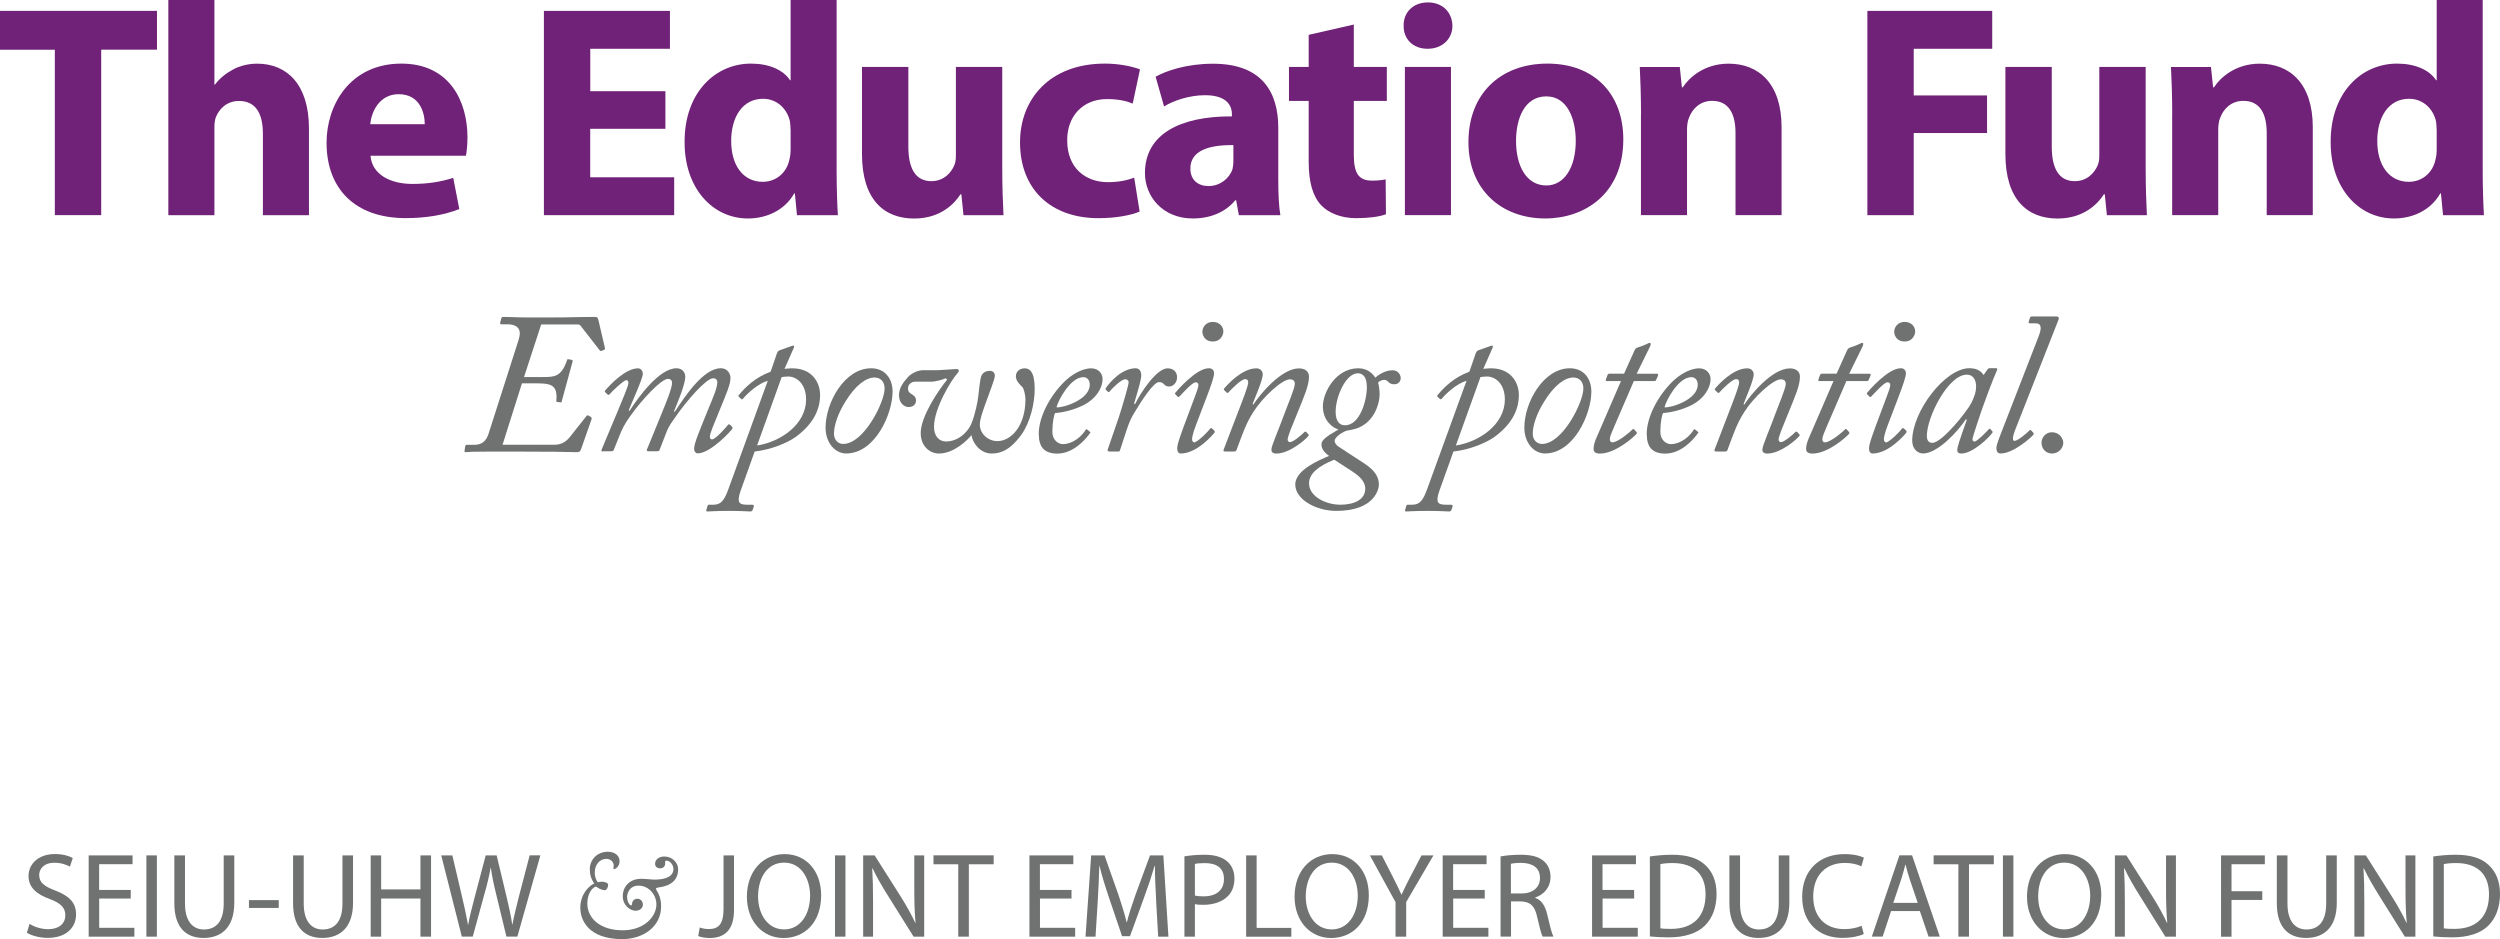 <?xml version="1.0" encoding="UTF-8"?>
<svg xmlns="http://www.w3.org/2000/svg" id="a" viewBox="0 0 424.89 159.64">
  <defs>
    <style>.c{fill:#6f2277;}.d{fill:#6f7271;}</style>
  </defs>
  <g>
    <path class="c" d="M9.32,8.45H0V1.85H26.68v6.59h-9.48v28.12h-7.88V8.45Z"></path>
    <path class="c" d="M28.61,0h7.83V14.37h.1c.82-1.08,1.85-1.91,3.09-2.57,1.13-.62,2.63-.98,4.07-.98,5,0,8.81,3.45,8.81,11.02v14.73h-7.83v-13.85c0-3.3-1.13-5.56-4.07-5.56-2.06,0-3.35,1.34-3.91,2.73-.21,.52-.26,1.18-.26,1.75v14.93h-7.83V0Z"></path>
    <path class="c" d="M62.97,26.47c.26,3.24,3.45,4.79,7.11,4.79,2.68,0,4.84-.36,6.95-1.03l1.03,5.3c-2.58,1.03-5.72,1.54-9.12,1.54-8.55,0-13.44-4.94-13.44-12.82,0-6.39,3.97-13.44,12.72-13.44,8.14,0,11.23,6.33,11.23,12.57,0,1.34-.15,2.52-.26,3.09h-16.22Zm9.22-5.36c0-1.91-.82-5.1-4.43-5.1-3.3,0-4.63,2.99-4.84,5.1h9.27Z"></path>
    <path class="c" d="M113.08,21.89h-12.77v8.24h14.27v6.44h-22.14V1.85h21.42v6.44h-13.54v7.21h12.77v6.39Z"></path>
    <path class="c" d="M142.19,0V29.05c0,2.83,.1,5.82,.21,7.52h-6.95l-.36-3.71h-.1c-1.6,2.83-4.63,4.27-7.88,4.27-5.97,0-10.76-5.1-10.76-12.93-.05-8.5,5.25-13.39,11.28-13.39,3.09,0,5.51,1.08,6.64,2.83h.1V0h7.83Zm-7.83,22.04c0-.41-.05-.98-.1-1.39-.46-2.11-2.16-3.86-4.58-3.86-3.55,0-5.41,3.19-5.41,7.16,0,4.27,2.11,6.95,5.36,6.95,2.27,0,4.07-1.54,4.53-3.76,.15-.57,.21-1.13,.21-1.8v-3.3Z"></path>
    <path class="c" d="M170.34,28.48c0,3.3,.1,5.97,.21,8.09h-6.8l-.36-3.55h-.15c-.98,1.54-3.35,4.12-7.88,4.12-5.1,0-8.86-3.19-8.86-10.97V11.38h7.88v13.54c0,3.66,1.18,5.87,3.91,5.87,2.16,0,3.4-1.49,3.91-2.73,.21-.46,.26-1.08,.26-1.7V11.38h7.88V28.48Z"></path>
    <path class="c" d="M193.7,35.95c-1.39,.62-4.02,1.13-7,1.13-8.14,0-13.34-4.94-13.34-12.88,0-7.36,5.05-13.39,14.42-13.39,2.06,0,4.33,.36,5.97,.98l-1.24,5.82c-.93-.41-2.32-.77-4.38-.77-4.12,0-6.8,2.94-6.75,7.06,0,4.63,3.09,7.06,6.9,7.06,1.85,0,3.3-.31,4.48-.77l.93,5.77Z"></path>
    <path class="c" d="M210.55,36.56l-.46-2.52h-.15c-1.65,2.01-4.22,3.09-7.21,3.09-5.1,0-8.14-3.71-8.14-7.72,0-6.54,5.87-9.68,14.78-9.63v-.36c0-1.34-.72-3.24-4.58-3.24-2.57,0-5.3,.88-6.95,1.91l-1.44-5.05c1.75-.98,5.2-2.21,9.78-2.21,8.39,0,11.07,4.94,11.07,10.87v8.75c0,2.42,.1,4.74,.36,6.13h-7.06Zm-.93-11.9c-4.12-.05-7.31,.93-7.31,3.97,0,2.01,1.34,2.99,3.09,2.99,1.96,0,3.55-1.29,4.07-2.88,.1-.41,.15-.88,.15-1.34v-2.73Z"></path>
    <path class="c" d="M230.09,4.17v7.21h5.61v5.77h-5.61v9.12c0,3.04,.72,4.43,3.09,4.43,.98,0,1.75-.1,2.32-.21l.05,5.92c-1.03,.41-2.88,.67-5.1,.67-2.52,0-4.64-.88-5.87-2.16-1.44-1.49-2.16-3.91-2.16-7.47v-10.3h-3.35v-5.77h3.35V5.92l7.67-1.75Z"></path>
    <path class="c" d="M246.85,4.38c0,2.16-1.65,3.91-4.22,3.91s-4.12-1.75-4.07-3.91c-.05-2.27,1.6-3.97,4.12-3.97s4.12,1.7,4.17,3.97Zm-8.08,32.19V11.38h7.83v25.18h-7.83Z"></path>
    <path class="c" d="M275.89,23.69c0,9.22-6.54,13.44-13.29,13.44-7.36,0-13.03-4.84-13.03-12.98s5.36-13.34,13.44-13.34,12.88,5.3,12.88,12.87Zm-18.23,.26c0,4.33,1.8,7.57,5.15,7.57,3.04,0,5-3.04,5-7.57,0-3.76-1.44-7.57-5-7.57-3.76,0-5.15,3.86-5.15,7.57Z"></path>
    <path class="c" d="M278.9,19.42c0-3.14-.1-5.82-.21-8.03h6.8l.36,3.45h.15c1.03-1.6,3.61-4.02,7.78-4.02,5.15,0,9.01,3.4,9.01,10.81v14.93h-7.83v-13.96c0-3.24-1.13-5.46-3.97-5.46-2.16,0-3.45,1.49-3.96,2.94-.21,.46-.31,1.24-.31,1.96v14.52h-7.83V19.42Z"></path>
    <path class="c" d="M317.37,1.85h21.22v6.44h-13.34v7.93h12.46v6.39h-12.46v13.96h-7.88V1.85Z"></path>
    <path class="c" d="M364.67,28.48c0,3.3,.1,5.97,.21,8.09h-6.8l-.36-3.55h-.15c-.98,1.54-3.35,4.12-7.88,4.12-5.1,0-8.86-3.19-8.86-10.97V11.38h7.88v13.54c0,3.66,1.18,5.87,3.91,5.87,2.16,0,3.4-1.49,3.91-2.73,.21-.46,.26-1.08,.26-1.7V11.38h7.88V28.48Z"></path>
    <path class="c" d="M369.18,19.42c0-3.14-.1-5.82-.21-8.03h6.8l.36,3.45h.15c1.03-1.6,3.61-4.02,7.78-4.02,5.15,0,9.01,3.4,9.01,10.81v14.93h-7.83v-13.96c0-3.24-1.13-5.46-3.97-5.46-2.16,0-3.45,1.49-3.96,2.94-.21,.46-.31,1.24-.31,1.96v14.52h-7.83V19.42Z"></path>
    <path class="c" d="M421.95,0V29.05c0,2.83,.1,5.82,.21,7.52h-6.95l-.36-3.71h-.1c-1.6,2.83-4.63,4.27-7.88,4.27-5.97,0-10.76-5.1-10.76-12.93-.05-8.5,5.25-13.39,11.28-13.39,3.09,0,5.51,1.08,6.64,2.83h.1V0h7.83Zm-7.83,22.04c0-.41-.05-.98-.1-1.39-.46-2.11-2.16-3.86-4.58-3.86-3.55,0-5.41,3.19-5.41,7.16,0,4.27,2.11,6.95,5.36,6.95,2.27,0,4.07-1.54,4.53-3.76,.16-.57,.21-1.13,.21-1.8v-3.3Z"></path>
  </g>
  <g>
    <path class="d" d="M88.19,57.53c.61-1.9-.71-2.41-1.87-2.41h-1.09c-.2,0-.27-.1-.2-.37l.17-.65c.07-.2,.17-.24,.41-.24,.2,0,.58,.03,1.29,.03,.71,.03,1.77,.07,3.4,.07h2.18c2.58,0,4.52-.03,5.92-.07,1.39,0,2.24-.03,2.62-.03,.51,0,.58,.1,.71,.65l1.09,4.66c.03,.17,0,.2-.2,.31l-.37,.14c-.17,.07-.2,.07-.34-.1l-3.2-4.11c-.14-.2-.31-.27-.54-.27h-6.19l-2.92,8.94h3.26c1.97,0,3.09-.07,4.05-2.86,.03-.14,.1-.2,.24-.17l.51,.1c.14,.03,.24,.1,.2,.27l-1.84,6.76c-.03,.2-.1,.24-.24,.2l-.54-.07c-.17-.03-.17-.07-.14-.27,.24-2.82-1.12-2.89-3.81-2.89h-2.04l-3.3,10.44h8.81c1.22,0,2.04-.54,2.72-1.43l2.72-3.43c.1-.14,.24-.2,.41-.07l.34,.2c.14,.1,.2,.17,.1,.48l-1.73,4.93c-.17,.51-.34,.58-.75,.58-.27,0-1.77-.03-3.77-.07-2.01,0-4.52-.03-6.87-.03h-3.94c-1.56,0-2.55,.03-3.2,.03-.61,.03-.88,.07-1.02,.07-.24,0-.34-.07-.27-.27l.1-.71c.07-.2,.1-.27,.27-.27h1.26c1.39,0,2.07-.71,2.45-1.9l5.17-16.15Z"></path>
    <path class="d" d="M102.45,76.74c-.17,0-.31-.07-.2-.34l2.58-6.15c.88-2.14,1.9-4.49,1.97-5.1,0-.34-.1-.54-.34-.54-.48,0-2.55,2.01-2.86,2.41-.1,.14-.27,.1-.41-.03l-.31-.31c-.1-.1-.14-.2-.03-.31,.78-.92,3.43-3.77,5.58-3.77,.48,0,.82,.41,.82,.95,0,.82-2.07,5.3-2.41,6.22l.17,.03c1.56-2.41,5.07-7.21,7.96-7.21,1.12,0,1.5,.85,1.5,1.46,0,1.26-1.36,4.52-1.94,5.88l.17,.03c1.87-2.86,4.93-7.38,7.82-7.38,1.05,0,1.63,.88,1.63,1.63,0,1.16-.65,2.58-2.07,6.05-.78,1.94-1.43,3.37-1.43,3.98,0,.24,.1,.44,.37,.44,.61,0,2.48-2.18,2.69-2.45,.1-.17,.27-.14,.41,0l.27,.27c.1,.1,.14,.2,.07,.37-.1,.24-3.67,4.18-5.88,4.18-.34,0-.61-.31-.61-.82,0-.85,.95-3.13,2.31-6.46,.99-2.41,1.63-3.84,1.63-4.83,0-.41-.27-.65-.71-.65-1.16,0-4.49,3.77-6.56,6.8-.24,.37-.95,1.22-1.39,2.41l-1.16,2.99c-.07,.17-.2,.2-.48,.2h-1.36c-.27,0-.41-.07-.31-.27l2.31-5.64c.95-2.35,1.97-4.76,1.97-5.71,0-.44-.27-.68-.68-.68-1.16,0-4.39,3.47-6.32,6.19-.51,.71-1.19,1.67-1.7,2.89l-1.22,3.03c-.14,.2-.24,.2-.54,.2h-1.29Z"></path>
    <path class="d" d="M132.07,60.01c.1-.27,.2-.37,.44-.48l2.11-.75c.07-.03,.17-.03,.24-.03s.1,.07,.1,.14,0,.17-.07,.27l-1.56,3.54c.2-.03,.44-.07,.68-.07,.24-.03,.51-.03,.68-.03,3.23,0,4.69,2.31,4.69,4.52,0,2.38-1.05,4.83-4.05,7.07-1.5,1.09-4.28,2.24-7.07,2.55l-2.41,6.73c-.61,1.84-.34,2.31,1.09,2.31h.95c.17,0,.27,.17,.24,.27l-.24,.68c-.07,.1-.14,.2-.41,.2-.37,0-1.39-.1-3.57-.1-2.35,0-3.26,.1-3.64,.1-.2,0-.27-.07-.24-.2l.2-.68c.03-.14,.07-.27,.24-.27h.78c1.33,0,1.87-.78,2.58-2.75l6.66-18.32c-1.67,.48-3.5,2.18-4.22,3.06-.1,.14-.24,.1-.31,.03l-.37-.34c-.1-.1-.14-.2-.03-.31,1.19-1.43,2.79-2.99,5.41-3.98l1.09-3.16Zm-3.4,15.71c4.08-.65,8.33-3.64,8.33-7.82,0-2.62-1.56-3.91-3.06-3.91-.51,0-.85,.07-1.09,.1l-4.18,11.63Z"></path>
    <path class="d" d="M140.31,72.69c0-4.28,3.23-10.1,7.75-10.1,2.28,0,3.64,1.67,3.64,3.98,0,3.74-2.96,10.5-7.89,10.5-1.87,0-3.5-1.8-3.5-4.39Zm10.03-6.63c.03-1.05-.58-1.9-1.7-1.9-1.43,0-3.23,1.29-4.93,4.05-1.16,1.84-1.97,3.91-1.97,5.51,0,1.09,.75,1.73,1.56,1.73,3.54,0,7.04-7.14,7.04-9.38Z"></path>
    <path class="d" d="M155.54,64.87c-.65,0-1.22,.48-1.22,1.12-.03,.61,.34,.82,.65,1.02,.2,.14,.71,.37,.71,1.05,0,.61-.41,1.12-1.29,1.12-.58,0-1.6-.54-1.6-2.01,0-1.22,.71-2.18,1.5-3.06,.44-.51,1.53-1.19,2.58-1.19h2.48l3.13-.2c.44-.03,.68,.27,.27,.68-1.02,1.12-4.01,5.95-4.01,9.15,0,1.6,.88,2.48,2.04,2.48,1.53,0,2.99-.85,3.98-2.38,.58-.92,1.09-2.92,1.36-4.35,.24-1.33,.31-2.96,.58-4.18,.27-.85,.88-1.09,1.53-1.09,.61,0,.85,.41,.85,.82,0,.58-.85,2.65-1.77,5.24-.41,1.22-.78,2.21-.78,3.09,0,1.5,1.36,2.79,2.99,2.79,2.28,0,4.76-2.52,4.76-7.11,0-.58-.24-1.77-.51-2.07-.31-.31-1.12-.99-1.12-1.83s.68-1.36,1.5-1.36,1.7,.54,1.7,3.5c0,2.45-.75,5.71-2.31,7.85-.95,1.22-2.41,3.13-5,3.13-2.07,0-3.3-1.97-3.43-3.13-.65,.82-2.96,3.13-5.54,3.13-1.46,0-3.09-1.16-3.09-3.47-.03-2.82,3.13-7.45,4.49-9.08l-.24-.24c-.41,.2-1.7,.58-2.48,.58h-2.69Z"></path>
    <path class="d" d="M176.54,73.75c0-2.86,1.87-6.43,4.35-8.87,1.09-1.09,2.92-2.28,4.56-2.28,1.33,0,1.94,.99,1.94,1.8,0,1.67-1.26,3.43-3.16,4.42-1.84,.92-3.67,1.29-4.93,1.39-.17,.41-.44,1.53-.44,3.13s1.12,2.14,1.77,2.14c1.67,0,3.16-1.26,3.88-2.41,.07-.1,.17-.17,.31-.03l.37,.31c.17,.1,.17,.2,.03,.31-.85,1.19-2.89,3.43-5.51,3.43-2.21,0-3.16-1.09-3.16-3.33Zm3.03-4.52c1.19,.1,5.64-1.33,5.64-3.84,0-.68-.34-1.29-1.09-1.29-2.18,0-4.28,3.91-4.56,5.13Z"></path>
    <path class="d" d="M188.56,76.74c-.24,0-.37-.14-.31-.31l1.9-5.51c.61-1.9,1.67-5.47,1.67-5.95,0-.31-.27-.51-.58-.51-.68,0-2.21,1.53-2.69,2.11-.07,.1-.2,.07-.27,0l-.34-.34c-.07-.07-.07-.17,0-.27,.71-1.05,2.75-3.37,5.07-3.37,.68,0,.95,.58,.95,1.19,.03,.65-.54,2.55-1.22,4.83l.17,.07c.92-1.9,3.64-6.08,5.54-6.08,.99,0,1.6,.61,1.6,1.53s-.68,1.56-1.33,1.56c-.31,0-.58-.07-.85-.34-.27-.27-.44-.41-.88-.41-.92,0-2.82,2.92-4.18,5.17-.41,.65-.82,1.43-1.33,2.96l-1.12,3.43c-.07,.24-.17,.24-.44,.24h-1.36Z"></path>
    <path class="d" d="M200.07,76.23c0-.78,.58-2.35,2.01-6.15l.99-2.65c.34-.92,.61-1.6,.61-2.01,0-.31-.2-.44-.48-.44-.58,0-2.18,1.84-2.72,2.38-.14,.14-.27,.14-.37,.03l-.27-.31c-.14-.1-.2-.17-.1-.31,.14-.2,3.6-4.28,5.78-4.18,.41,0,.82,.27,.82,.85,0,.61-.54,2.14-1.16,3.77l-1.97,5.17c-.48,1.26-.61,2.01-.61,2.24,0,.31,.1,.51,.37,.58,.71-.14,2.55-2.07,2.72-2.38,.07-.1,.2-.1,.37,.07l.27,.24c.14,.17,.17,.24,.07,.41-.2,.27-2.92,3.54-5.75,3.54-.34-.03-.58-.31-.58-.85Zm4.28-19.82c0-.92,.71-1.7,1.77-1.7,1.19,0,1.8,.85,1.8,1.63,0,.51-.41,1.7-1.8,1.7-1.5,0-1.77-1.26-1.77-1.63Z"></path>
    <path class="d" d="M208.33,76.74c-.37,0-.44-.07-.37-.31l2.41-6.29c.82-2.11,1.77-4.56,1.77-5.13,0-.34-.14-.58-.51-.58-.65,0-2.28,1.63-2.86,2.28-.1,.1-.2,.1-.34-.03l-.31-.31c-.14-.14-.17-.2-.07-.34,.51-.61,3.03-3.43,5.47-3.43,.78,0,1.09,.58,1.09,1.02,0,1.05-1.46,4.28-1.73,5.07l.14,.07c1.02-1.63,4.73-6.15,7.75-6.15,1.02,0,1.7,.51,1.7,1.39,0,1.5-.78,3.26-1.9,6.02-.92,2.24-1.73,4.15-1.73,4.69,0,.2,.14,.44,.41,.44,.51,0,2.01-1.26,2.45-1.73,.14-.1,.27-.07,.37,.07l.24,.27c.14,.14,.17,.2,.03,.37-.41,.54-3.16,2.96-5.44,2.96-.44,0-.82-.17-.82-.68,0-.65,1.22-3.33,2.28-6.26,.48-1.33,1.7-4.15,1.7-4.9,0-.48-.24-.78-.85-.78-1.33,0-4.69,3.13-6.19,5.54-.61,.99-1.16,1.87-2.04,4.25l-.85,2.28c-.07,.14-.14,.2-.48,.2h-1.33Z"></path>
    <path class="d" d="M220.13,82.38c0-2.52,4.08-4.18,5.75-4.9-.99-.71-1.29-1.33-1.29-1.97s.61-1.22,2.89-2.52c-.92-.24-2.65-1.46-2.65-3.91s2.24-6.49,6.02-6.49c1.7,0,2.58,1.09,2.89,1.6,.37-.37,1.63-1.26,2.89-1.26,1.12,0,1.43,.92,1.43,1.33,0,.37-.24,1.05-1.09,1.05-.65,0-.92-.27-1.12-.51-.17-.17-.44-.24-.65-.24-.31,0-.85,.24-.99,.48,.14,.34,.27,1.39,.27,1.9,0,1.63-.95,5.44-4.86,6.12-.61,.1-.92,.17-1.02,.24-.65,.27-1.77,1.05-1.77,1.63,0,.37,.34,.75,.58,.92,.58,.41,2.21,1.43,4.42,2.89,1.97,1.29,2.52,2.41,2.52,3.67,0,.54-.58,4.42-7.24,4.42-3.54,0-6.97-2.01-6.97-4.45Zm7.65,3.4c2.31,0,4.25-.82,4.25-2.72,0-1.5-1.43-2.41-2.28-2.99-.31-.2-2.52-1.63-2.99-1.94-2.79,1.12-4.28,2.41-4.28,4.01,0,2.35,3.03,3.64,5.3,3.64Zm4.52-20.06c0-1.56-.61-2.28-1.53-2.28-2.04,0-3.77,3.98-3.77,6.53,0,1.53,.58,2.31,1.6,2.31,2.48,0,3.71-4.11,3.71-6.56Z"></path>
    <path class="d" d="M250.83,60.01c.1-.27,.2-.37,.44-.48l2.11-.75c.07-.03,.17-.03,.24-.03s.1,.07,.1,.14,0,.17-.07,.27l-1.56,3.54c.2-.03,.44-.07,.68-.07,.24-.03,.51-.03,.68-.03,3.23,0,4.69,2.31,4.69,4.52,0,2.38-1.05,4.83-4.05,7.07-1.5,1.09-4.28,2.24-7.07,2.55l-2.41,6.73c-.61,1.84-.34,2.31,1.09,2.31h.95c.17,0,.27,.17,.24,.27l-.24,.68c-.07,.1-.14,.2-.41,.2-.37,0-1.39-.1-3.57-.1-2.35,0-3.26,.1-3.64,.1-.2,0-.27-.07-.24-.2l.2-.68c.03-.14,.07-.27,.24-.27h.78c1.33,0,1.87-.78,2.58-2.75l6.66-18.32c-1.67,.48-3.5,2.18-4.22,3.06-.1,.14-.24,.1-.31,.03l-.37-.34c-.1-.1-.14-.2-.03-.31,1.19-1.43,2.79-2.99,5.41-3.98l1.09-3.16Zm-3.4,15.71c4.08-.65,8.33-3.64,8.33-7.82,0-2.62-1.56-3.91-3.06-3.91-.51,0-.85,.07-1.09,.1l-4.18,11.63Z"></path>
    <path class="d" d="M259.07,72.69c0-4.28,3.23-10.1,7.75-10.1,2.28,0,3.64,1.67,3.64,3.98,0,3.74-2.96,10.5-7.89,10.5-1.87,0-3.5-1.8-3.5-4.39Zm10.03-6.63c.03-1.05-.58-1.9-1.7-1.9-1.43,0-3.23,1.29-4.93,4.05-1.16,1.84-1.97,3.91-1.97,5.51,0,1.09,.75,1.73,1.56,1.73,3.54,0,7.04-7.14,7.04-9.38Z"></path>
    <path class="d" d="M275.51,64.77h-2.38c-.2,0-.27-.07-.2-.27l.27-.75c.07-.17,.17-.24,.37-.24h2.45l1.77-3.94c.17-.34,.27-.41,.54-.51,.37-.1,1.26-.44,1.53-.58,.2-.1,.37-.2,.51-.2,.2,0,.27,.2,.03,.68l-2.24,4.56h3.47c.17,0,.24,.1,.14,.37l-.31,.71c-.03,.1-.17,.17-.31,.17h-3.47l-3.3,7.65c-.41,.95-.78,1.8-.78,2.18s.14,.58,.44,.58c.99,0,3.2-1.94,3.4-2.18,.1-.14,.2-.1,.31,0l.37,.41c.1,.1,.1,.17,.03,.31-.44,.54-3.6,3.37-6.22,3.37-.85,0-1.09-.34-1.09-.82,0-.51,.17-1.09,.37-1.6l4.28-9.89Z"></path>
    <path class="d" d="M279.87,73.75c0-2.86,1.87-6.43,4.35-8.87,1.09-1.09,2.92-2.28,4.56-2.28,1.33,0,1.94,.99,1.94,1.8,0,1.67-1.26,3.43-3.16,4.42-1.84,.92-3.67,1.29-4.93,1.39-.17,.41-.44,1.53-.44,3.13s1.12,2.14,1.77,2.14c1.67,0,3.16-1.26,3.88-2.41,.07-.1,.17-.17,.31-.03l.37,.31c.17,.1,.17,.2,.03,.31-.85,1.19-2.89,3.43-5.51,3.43-2.21,0-3.16-1.09-3.16-3.33Zm3.03-4.52c1.19,.1,5.64-1.33,5.64-3.84,0-.68-.34-1.29-1.09-1.29-2.18,0-4.28,3.91-4.56,5.13Z"></path>
    <path class="d" d="M291.77,76.74c-.37,0-.44-.07-.37-.31l2.41-6.29c.82-2.11,1.77-4.56,1.77-5.13,0-.34-.14-.58-.51-.58-.65,0-2.28,1.63-2.86,2.28-.1,.1-.2,.1-.34-.03l-.31-.31c-.14-.14-.17-.2-.07-.34,.51-.61,3.03-3.43,5.47-3.43,.78,0,1.09,.58,1.09,1.02,0,1.05-1.46,4.28-1.73,5.07l.14,.07c1.02-1.63,4.73-6.15,7.75-6.15,1.02,0,1.7,.51,1.7,1.39,0,1.5-.78,3.26-1.9,6.02-.92,2.24-1.73,4.15-1.73,4.69,0,.2,.14,.44,.41,.44,.51,0,2.01-1.26,2.45-1.73,.14-.1,.27-.07,.37,.07l.24,.27c.14,.14,.17,.2,.03,.37-.41,.54-3.16,2.96-5.44,2.96-.44,0-.82-.17-.82-.68,0-.65,1.22-3.33,2.28-6.26,.48-1.33,1.7-4.15,1.7-4.9,0-.48-.24-.78-.85-.78-1.33,0-4.69,3.13-6.19,5.54-.61,.99-1.16,1.87-2.04,4.25l-.85,2.28c-.07,.14-.14,.2-.48,.2h-1.33Z"></path>
    <path class="d" d="M311.63,64.77h-2.38c-.2,0-.27-.07-.2-.27l.27-.75c.07-.17,.17-.24,.37-.24h2.45l1.77-3.94c.17-.34,.27-.41,.54-.51,.37-.1,1.26-.44,1.53-.58,.2-.1,.37-.2,.51-.2,.2,0,.27,.2,.03,.68l-2.24,4.56h3.47c.17,0,.24,.1,.14,.37l-.31,.71c-.03,.1-.17,.17-.31,.17h-3.47l-3.3,7.65c-.41,.95-.78,1.8-.78,2.18s.14,.58,.44,.58c.99,0,3.2-1.94,3.4-2.18,.1-.14,.2-.1,.31,0l.37,.41c.1,.1,.1,.17,.03,.31-.44,.54-3.6,3.37-6.22,3.37-.85,0-1.09-.34-1.09-.82,0-.51,.17-1.09,.37-1.6l4.28-9.89Z"></path>
    <path class="d" d="M317.65,76.23c0-.78,.58-2.35,2.01-6.15l.99-2.65c.34-.92,.61-1.6,.61-2.01,0-.31-.2-.44-.48-.44-.58,0-2.18,1.84-2.72,2.38-.14,.14-.27,.14-.37,.03l-.27-.31c-.14-.1-.2-.17-.1-.31,.14-.2,3.6-4.28,5.78-4.18,.41,0,.82,.27,.82,.85,0,.61-.54,2.14-1.16,3.77l-1.97,5.17c-.48,1.26-.61,2.01-.61,2.24,0,.31,.1,.51,.37,.58,.71-.14,2.55-2.07,2.72-2.38,.07-.1,.2-.1,.37,.07l.27,.24c.14,.17,.17,.24,.07,.41-.2,.27-2.92,3.54-5.75,3.54-.34-.03-.58-.31-.58-.85Zm4.28-19.82c0-.92,.71-1.7,1.77-1.7,1.19,0,1.8,.85,1.8,1.63,0,.51-.41,1.7-1.8,1.7-1.5,0-1.77-1.26-1.77-1.63Z"></path>
    <path class="d" d="M339.31,62.59c.14,0,.17,.17,.1,.31-.65,1.39-2.38,6.09-2.55,6.63-.2,.58-1.63,4.79-1.63,5.1s.17,.41,.37,.41c.41,0,2.14-1.77,2.38-2.07,.1-.1,.2-.17,.27-.07l.31,.34c.1,.1,.14,.17,.07,.27-.37,.68-3.33,3.57-5.27,3.57-.41,0-.71-.14-.71-.58,0-.51,.34-1.56,1.63-5.17l-.17-.07c-1.43,2.18-4.86,5.81-7.28,5.81-.78,0-1.84-.65-1.84-2.18,0-4.96,5.58-12.31,9.72-12.31,1.43,0,2.07,.61,2.41,1.16l.65-.92c.1-.14,.2-.24,.34-.24h1.19Zm-4.28,5.92c.48-.99,.82-1.84,.82-2.82,0-.92-.34-2.01-1.6-2.01-3.13,0-6.77,7.17-6.77,10.4,0,.78,.34,1.19,.92,1.19,1.7,0,6.02-5.51,6.63-6.77Z"></path>
    <path class="d" d="M346.5,57.09c.51-1.29,.48-2.14-.51-2.14h-.99c-.24,0-.27-.14-.2-.31l.2-.61c.07-.2,.14-.24,.34-.24h4.22c.31,0,.41,.2,.31,.51l-7.07,17.98c-.31,.78-1.12,2.65-.41,2.65,.54,0,2.11-1.33,2.52-1.77,.14-.14,.2-.1,.31,0l.37,.41c.07,.07,.1,.2-.03,.34-.17,.27-3.33,3.16-5.51,3.16-.44,0-.75-.2-.75-.99,0-.51,.85-2.65,1.26-3.67l5.95-15.33Z"></path>
    <path class="d" d="M346.96,75.24c0-.68,.54-1.77,1.77-1.77,1.53,0,1.94,1.36,1.94,1.77,0,.88-.78,1.84-1.9,1.84-1.05,0-1.8-.78-1.8-1.84Z"></path>
  </g>
  <g>
    <path class="d" d="M5.01,157.02c.8,.49,1.97,.9,3.2,.9,1.82,0,2.89-.96,2.89-2.36,0-1.29-.74-2.03-2.6-2.75-2.25-.8-3.65-1.97-3.65-3.91,0-2.15,1.78-3.75,4.47-3.75,1.41,0,2.44,.33,3.05,.68l-.49,1.46c-.45-.25-1.37-.66-2.62-.66-1.89,0-2.6,1.13-2.6,2.07,0,1.29,.84,1.93,2.75,2.66,2.34,.9,3.52,2.03,3.52,4.06,0,2.13-1.58,3.98-4.84,3.98-1.33,0-2.79-.39-3.52-.88l.45-1.5Z"></path>
    <path class="d" d="M22.23,152.71h-5.37v4.98h5.98v1.5h-7.77v-13.81h7.46v1.5h-5.68v4.37h5.37v1.48Z"></path>
    <path class="d" d="M26.66,145.38v13.81h-1.78v-13.81h1.78Z"></path>
    <path class="d" d="M31.44,145.38v8.18c0,3.09,1.37,4.41,3.22,4.41,2.05,0,3.36-1.35,3.36-4.41v-8.18h1.8v8.05c0,4.24-2.23,5.98-5.23,5.98-2.83,0-4.96-1.62-4.96-5.9v-8.13h1.8Z"></path>
    <path class="d" d="M47.37,152.98v1.33h-5.06v-1.33h5.06Z"></path>
    <path class="d" d="M51.62,145.38v8.18c0,3.09,1.37,4.41,3.22,4.41,2.05,0,3.36-1.35,3.36-4.41v-8.18h1.8v8.05c0,4.24-2.23,5.98-5.23,5.98-2.83,0-4.96-1.62-4.96-5.9v-8.13h1.8Z"></path>
    <path class="d" d="M64.78,145.38v5.78h6.68v-5.78h1.8v13.81h-1.8v-6.48h-6.68v6.48h-1.78v-13.81h1.78Z"></path>
    <path class="d" d="M78.49,159.19l-3.5-13.81h1.89l1.64,6.99c.41,1.72,.78,3.44,1.02,4.78h.04c.23-1.37,.66-3.01,1.13-4.8l1.84-6.97h1.86l1.68,7.01c.39,1.64,.76,3.28,.96,4.73h.04c.29-1.52,.68-3.05,1.11-4.78l1.82-6.97h1.82l-3.91,13.81h-1.86l-1.74-7.19c-.43-1.76-.72-3.11-.9-4.51h-.04c-.25,1.37-.55,2.73-1.07,4.51l-1.97,7.19h-1.86Z"></path>
    <path class="d" d="M98.62,154.35c0-2.46,1.54-3.83,2.38-4.2-.53-.72-.76-1.52-.76-2.44,0-1.52,1.17-2.95,3.07-2.95,1.13,0,1.99,.62,1.99,1.62,0,.88-.72,1.35-.96,1.35-.08,0-.1-.14-.06-.37,.16-.86-.53-1.39-1.23-1.39-1.11,0-1.97,.96-1.97,2.36,0,.57,.18,1.17,.51,1.62,.18-.06,.41-.1,.72-.1,.37,0,1.05,.18,1.05,.49,0,.49-.27,.96-.59,.96s-.98-.27-1.15-.41c-.27-.22-.35-.27-.61-.1-.7,.45-1.19,1.52-1.19,2.77,0,2.52,2.21,4.55,6,4.55s5.74-2.44,5.74-4.39c0-1.62-1.25-3.2-3.05-3.2-1.62,0-1.93,1.47-1.93,1.88,0,.94,.47,1.48,.66,1.48,.1,0,.18-.12,.18-.31,0-.25,.25-.82,.88-.82,.59,0,.96,.43,.96,1.04,0,.35-.33,1-1.25,1-.8,0-2.17-.8-2.17-2.52,0-1.37,.98-2.91,3.14-2.91,.78,0,1.82,.14,2.19,.14,2.21,0,3.28-.66,3.28-1.8,0-.74-.61-1.43-1.17-1.43-.27,0-.27,.27-.23,.45,.04,.27-.16,.86-.84,.86s-.88-.47-.88-.74c0-.86,.8-1.27,1.56-1.27,1.39,0,2.36,1.07,2.36,2.15,0,1.91-1.27,2.85-3.34,3.11-.47,.06-.51,.21-.29,.55,.27,.41,.74,1.23,.74,2.66,0,3.48-3.07,5.57-6.6,5.57-5.72,0-7.13-3.2-7.13-5.29Z"></path>
    <path class="d" d="M122.97,145.38h1.78v9.24c0,3.67-1.8,4.8-4.18,4.8-.66,0-1.46-.14-1.91-.33l.27-1.46c.37,.14,.9,.27,1.5,.27,1.6,0,2.54-.72,2.54-3.42v-9.1Z"></path>
    <path class="d" d="M139.56,152.14c0,4.75-2.89,7.28-6.41,7.28s-6.21-2.83-6.21-7.01c0-4.38,2.73-7.25,6.41-7.25s6.21,2.89,6.21,6.99Zm-10.72,.23c0,2.95,1.6,5.59,4.41,5.59s4.43-2.6,4.43-5.74c0-2.75-1.43-5.61-4.41-5.61s-4.43,2.73-4.43,5.76Z"></path>
    <path class="d" d="M143.69,145.38v13.81h-1.78v-13.81h1.78Z"></path>
    <path class="d" d="M146.7,159.19v-13.81h1.95l4.43,6.99c1.02,1.62,1.82,3.07,2.48,4.49l.04-.02c-.16-1.84-.21-3.53-.21-5.68v-5.78h1.68v13.81h-1.8l-4.39-7.01c-.96-1.54-1.89-3.11-2.58-4.61l-.06,.02c.1,1.74,.14,3.4,.14,5.7v5.9h-1.68Z"></path>
    <path class="d" d="M162.85,146.89h-4.2v-1.52h10.23v1.52h-4.22v12.3h-1.8v-12.3Z"></path>
    <path class="d" d="M182.12,152.71h-5.37v4.98h5.98v1.5h-7.77v-13.81h7.46v1.5h-5.68v4.37h5.37v1.48Z"></path>
    <path class="d" d="M196.5,153.12c-.1-1.93-.23-4.24-.21-5.96h-.06c-.47,1.62-1.04,3.34-1.74,5.25l-2.44,6.7h-1.35l-2.23-6.58c-.66-1.95-1.21-3.73-1.6-5.37h-.04c-.04,1.72-.14,4.04-.27,6.11l-.37,5.92h-1.7l.96-13.81h2.27l2.36,6.68c.57,1.7,1.04,3.22,1.39,4.65h.06c.35-1.39,.84-2.91,1.46-4.65l2.46-6.68h2.27l.86,13.81h-1.74l-.35-6.07Z"></path>
    <path class="d" d="M201.3,145.54c.86-.14,1.99-.27,3.42-.27,1.76,0,3.05,.41,3.87,1.15,.76,.66,1.21,1.66,1.21,2.89s-.37,2.23-1.07,2.95c-.94,1-2.48,1.52-4.22,1.52-.53,0-1.02-.02-1.43-.12v5.53h-1.78v-13.65Zm1.78,6.66c.39,.1,.88,.14,1.48,.14,2.15,0,3.46-1.04,3.46-2.95s-1.29-2.7-3.26-2.7c-.78,0-1.37,.06-1.68,.14v5.37Z"></path>
    <path class="d" d="M211.79,145.38h1.78v12.32h5.9v1.5h-7.68v-13.81Z"></path>
    <path class="d" d="M232.64,152.14c0,4.75-2.89,7.28-6.41,7.28s-6.21-2.83-6.21-7.01c0-4.38,2.73-7.25,6.41-7.25s6.21,2.89,6.21,6.99Zm-10.72,.23c0,2.95,1.6,5.59,4.41,5.59s4.43-2.6,4.43-5.74c0-2.75-1.43-5.61-4.41-5.61s-4.43,2.73-4.43,5.76Z"></path>
    <path class="d" d="M237.18,159.19v-5.86l-4.36-7.95h2.03l1.95,3.81c.53,1.04,.94,1.88,1.37,2.85h.04c.39-.9,.86-1.8,1.39-2.85l1.99-3.81h2.03l-4.63,7.93v5.88h-1.8Z"></path>
    <path class="d" d="M252.35,152.71h-5.37v4.98h5.98v1.5h-7.77v-13.81h7.46v1.5h-5.68v4.37h5.37v1.48Z"></path>
    <path class="d" d="M255.01,145.56c.9-.18,2.19-.29,3.42-.29,1.91,0,3.14,.35,4,1.13,.7,.61,1.09,1.56,1.09,2.62,0,1.82-1.15,3.03-2.6,3.52v.06c1.07,.37,1.7,1.35,2.03,2.79,.45,1.93,.78,3.26,1.07,3.79h-1.84c-.22-.39-.53-1.58-.92-3.3-.41-1.91-1.15-2.62-2.77-2.68h-1.68v5.98h-1.78v-13.63Zm1.78,6.29h1.82c1.91,0,3.12-1.05,3.12-2.62,0-1.78-1.29-2.56-3.18-2.58-.86,0-1.48,.08-1.76,.16v5.04Z"></path>
    <path class="d" d="M277.74,152.71h-5.37v4.98h5.98v1.5h-7.77v-13.81h7.46v1.5h-5.68v4.37h5.37v1.48Z"></path>
    <path class="d" d="M280.41,145.56c1.09-.16,2.38-.29,3.79-.29,2.56,0,4.39,.59,5.59,1.72,1.23,1.13,1.95,2.73,1.95,4.96s-.7,4.1-1.99,5.37c-1.29,1.29-3.42,1.99-6.11,1.99-1.27,0-2.34-.06-3.24-.16v-13.59Zm1.78,12.21c.45,.08,1.11,.1,1.8,.1,3.81,0,5.88-2.13,5.88-5.86,.02-3.26-1.82-5.33-5.59-5.33-.92,0-1.62,.08-2.09,.18v10.9Z"></path>
    <path class="d" d="M295.73,145.38v8.18c0,3.09,1.37,4.41,3.22,4.41,2.05,0,3.36-1.35,3.36-4.41v-8.18h1.8v8.05c0,4.24-2.23,5.98-5.23,5.98-2.83,0-4.96-1.62-4.96-5.9v-8.13h1.8Z"></path>
    <path class="d" d="M316.76,158.74c-.66,.33-1.97,.66-3.65,.66-3.89,0-6.82-2.46-6.82-6.99s2.93-7.25,7.21-7.25c1.72,0,2.81,.37,3.28,.61l-.43,1.46c-.68-.33-1.64-.57-2.79-.57-3.24,0-5.39,2.07-5.39,5.7,0,3.38,1.95,5.55,5.31,5.55,1.09,0,2.19-.23,2.91-.57l.37,1.41Z"></path>
    <path class="d" d="M321.4,154.84l-1.43,4.34h-1.84l4.69-13.81h2.15l4.71,13.81h-1.91l-1.48-4.34h-4.9Zm4.53-1.39l-1.35-3.98c-.31-.9-.51-1.72-.72-2.52h-.04c-.21,.82-.43,1.66-.7,2.5l-1.35,4h4.16Z"></path>
    <path class="d" d="M332.83,146.89h-4.2v-1.52h10.23v1.52h-4.22v12.3h-1.8v-12.3Z"></path>
    <path class="d" d="M342.19,145.38v13.81h-1.78v-13.81h1.78Z"></path>
    <path class="d" d="M357.12,152.14c0,4.75-2.89,7.28-6.41,7.28s-6.21-2.83-6.21-7.01c0-4.38,2.73-7.25,6.42-7.25s6.21,2.89,6.21,6.99Zm-10.72,.23c0,2.95,1.6,5.59,4.41,5.59s4.43-2.6,4.43-5.74c0-2.75-1.43-5.61-4.41-5.61s-4.43,2.73-4.43,5.76Z"></path>
    <path class="d" d="M359.44,159.19v-13.81h1.95l4.43,6.99c1.02,1.62,1.82,3.07,2.48,4.49l.04-.02c-.16-1.84-.21-3.53-.21-5.68v-5.78h1.68v13.81h-1.8l-4.38-7.01c-.96-1.54-1.89-3.11-2.58-4.61l-.06,.02c.1,1.74,.14,3.4,.14,5.7v5.9h-1.68Z"></path>
    <path class="d" d="M377.48,145.38h7.44v1.5h-5.66v4.59h5.23v1.48h-5.23v6.25h-1.78v-13.81Z"></path>
    <path class="d" d="M388.77,145.38v8.18c0,3.09,1.37,4.41,3.22,4.41,2.05,0,3.36-1.35,3.36-4.41v-8.18h1.8v8.05c0,4.24-2.23,5.98-5.23,5.98-2.83,0-4.96-1.62-4.96-5.9v-8.13h1.8Z"></path>
    <path class="d" d="M400.14,159.19v-13.81h1.95l4.43,6.99c1.02,1.62,1.82,3.07,2.48,4.49l.04-.02c-.16-1.84-.21-3.53-.21-5.68v-5.78h1.68v13.81h-1.8l-4.38-7.01c-.96-1.54-1.89-3.11-2.58-4.61l-.06,.02c.1,1.74,.14,3.4,.14,5.7v5.9h-1.68Z"></path>
    <path class="d" d="M413.56,145.56c1.09-.16,2.38-.29,3.79-.29,2.56,0,4.39,.59,5.59,1.72,1.23,1.13,1.95,2.73,1.95,4.96s-.7,4.1-1.99,5.37c-1.29,1.29-3.42,1.99-6.11,1.99-1.27,0-2.34-.06-3.24-.16v-13.59Zm1.78,12.21c.45,.08,1.11,.1,1.8,.1,3.81,0,5.88-2.13,5.88-5.86,.02-3.26-1.82-5.33-5.59-5.33-.92,0-1.62,.08-2.09,.18v10.9Z"></path>
  </g>
</svg>
